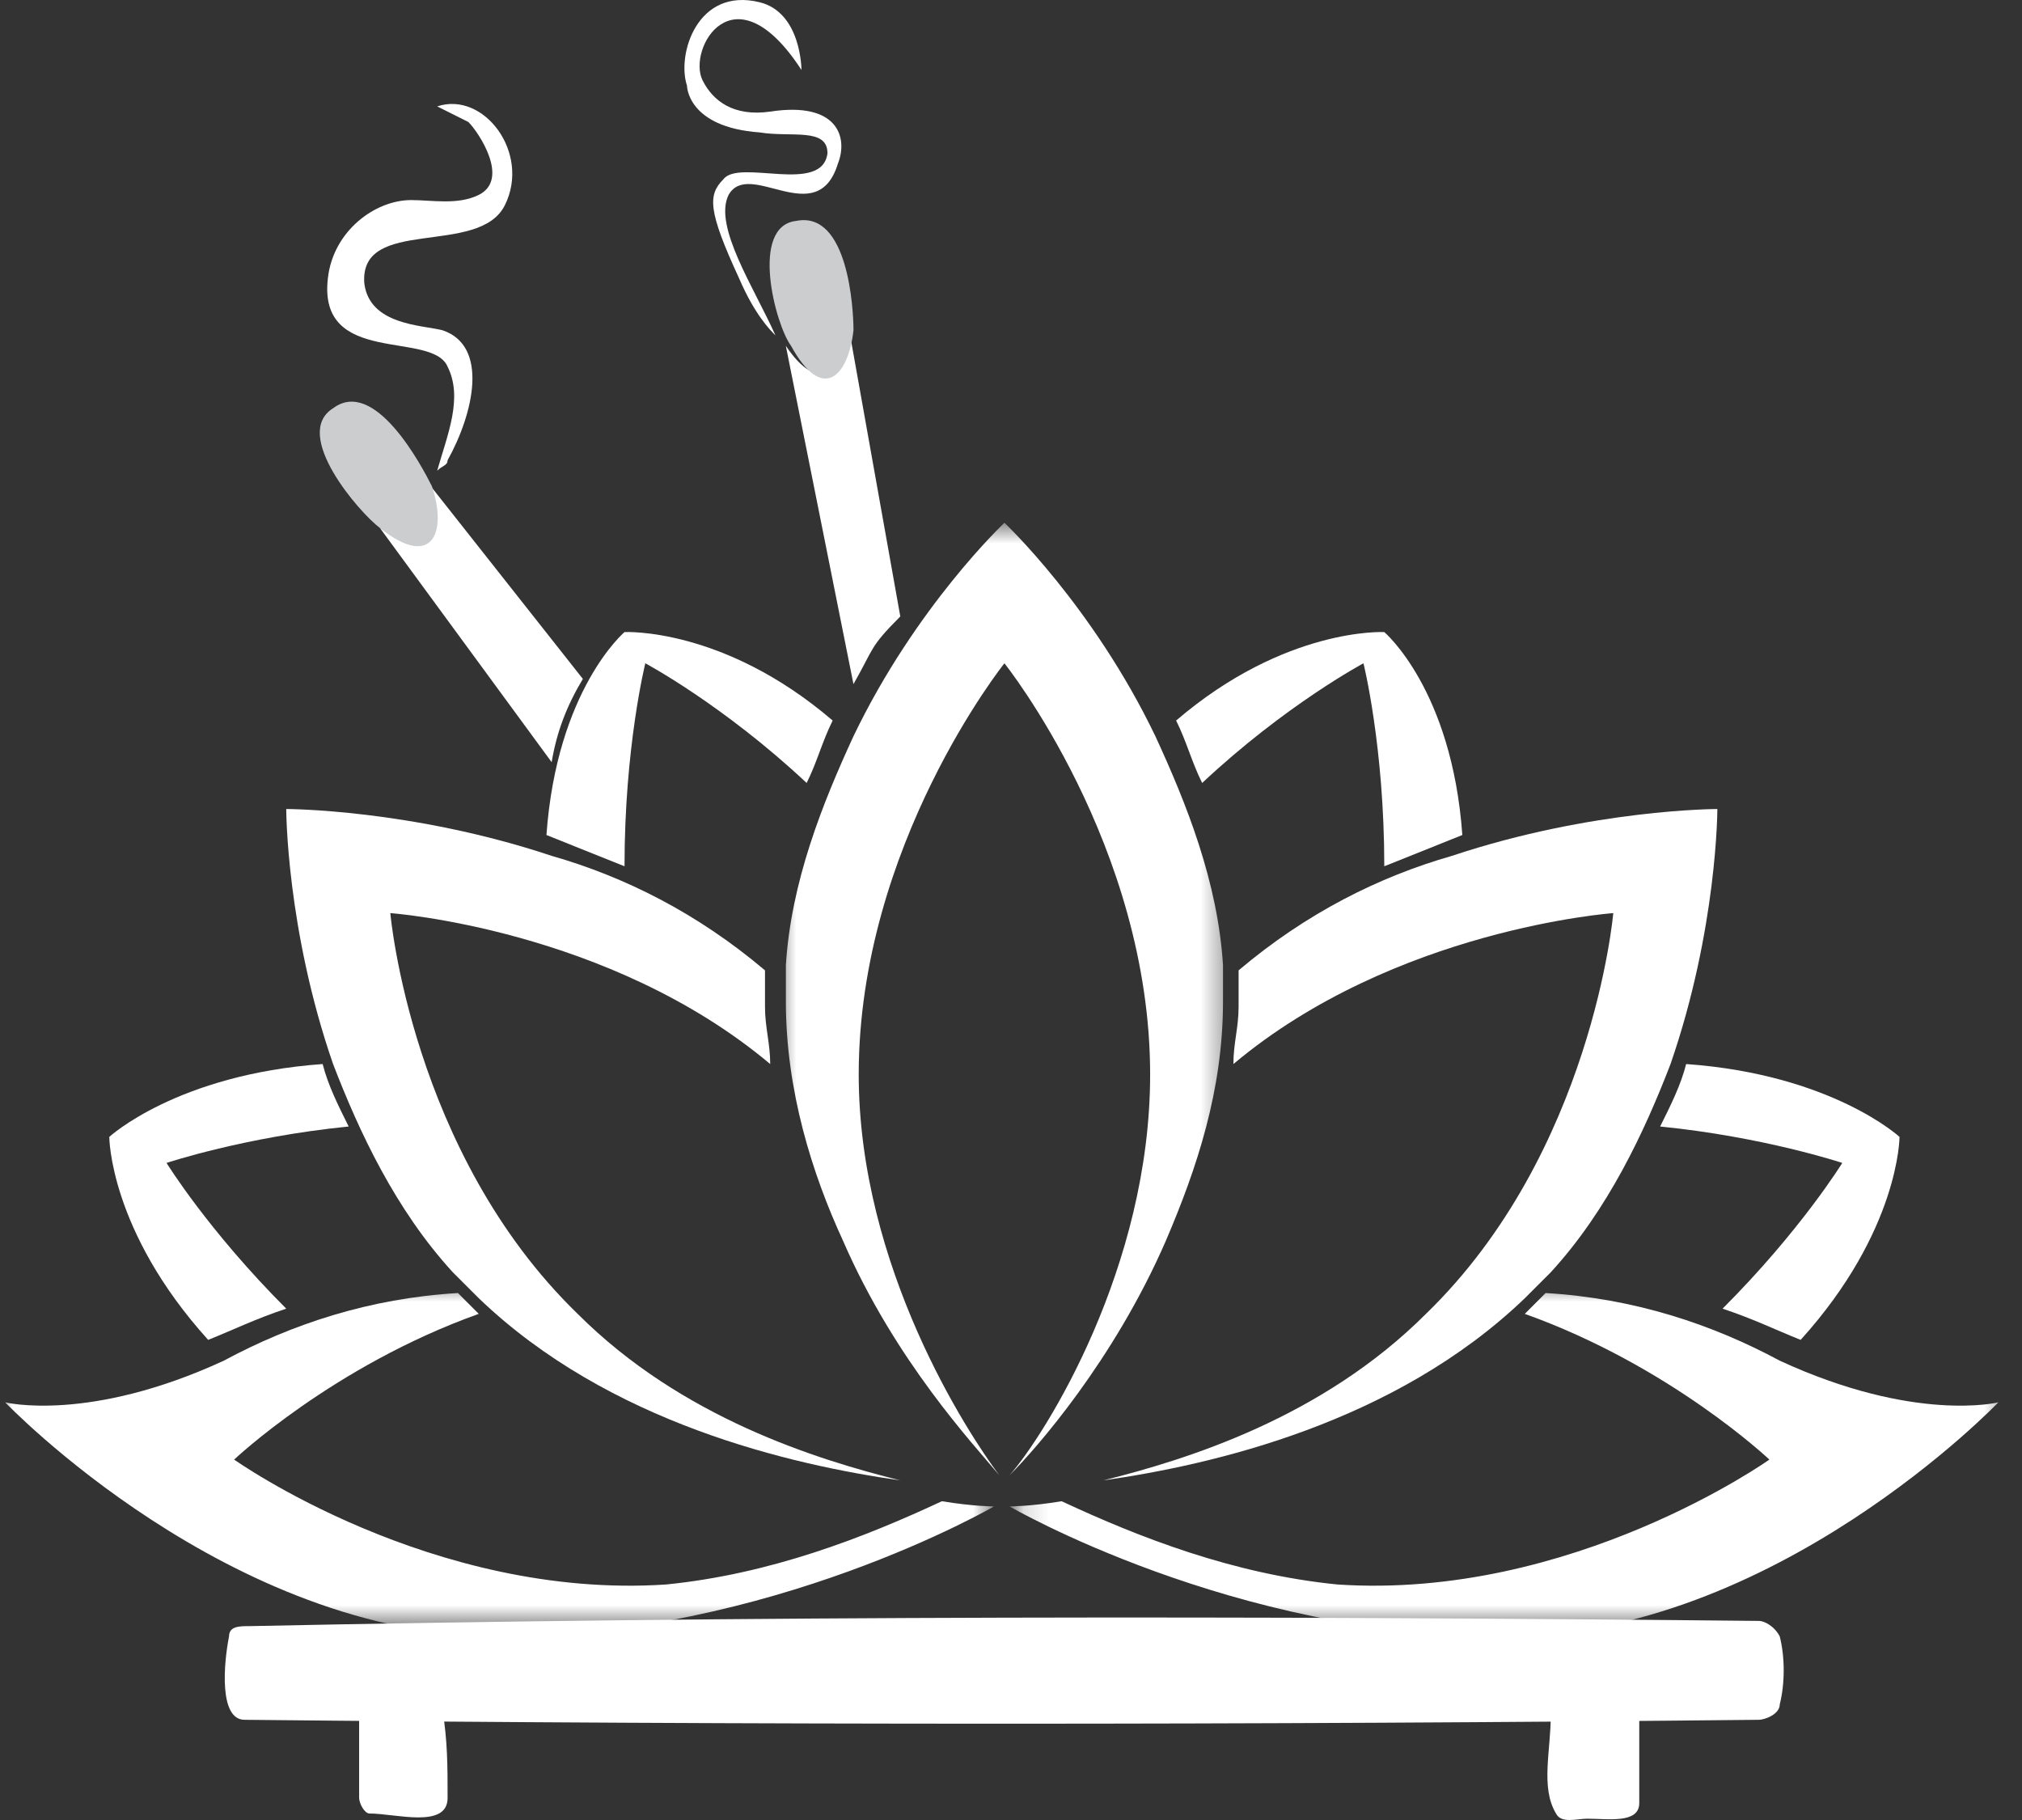 <?xml version="1.0" encoding="UTF-8"?>
<svg xmlns="http://www.w3.org/2000/svg" width="80" height="72" viewBox="0 0 80 72" fill="none">
  <rect x="0" y="0" width="80" height="72" fill="#333333" stroke="none"/>
  <path d="M69.594 64.124C69.8 64.124 70.211 64.33 70.417 64.742C70.623 65.566 70.623 66.595 70.417 67.419C70.417 67.831 69.8 68.036 69.594 68.036C49.622 68.242 29.65 68.242 9.678 68.036C8.649 68.036 8.855 65.772 9.061 64.742C9.061 64.33 9.472 64.33 9.884 64.33C29.65 63.919 49.622 63.919 69.594 64.124Z" fill="white"></path>
  <path d="M17.297 18.622C17.708 17.18 18.326 15.739 17.708 14.504C17.091 13.063 12.561 14.504 12.973 11.004C13.179 9.151 14.826 7.915 16.267 7.915C17.091 7.915 18.12 8.121 18.944 7.709C20.179 7.092 18.944 5.239 18.532 4.827C18.12 4.621 17.708 4.415 17.297 4.209C19.15 3.591 21.003 6.062 19.973 8.121C18.944 10.18 14.208 8.533 14.414 11.21C14.62 12.857 16.679 12.857 17.502 13.063C19.355 13.68 18.738 16.357 17.708 18.21C17.708 18.416 17.502 18.416 17.297 18.622Z" fill="white"></path>
  <path d="M64.857 67.831C64.857 69.066 64.857 70.301 64.857 71.331C64.857 72.154 63.622 71.948 62.798 71.948C62.386 71.948 61.769 72.154 61.563 71.743C60.945 70.713 61.357 69.272 61.357 67.831C62.593 67.831 63.828 67.831 64.857 67.831Z" fill="white"></path>
  <path d="M17.503 67.625C17.503 67.831 17.709 67.831 17.503 67.625C17.709 68.86 17.709 69.89 17.709 71.125C17.709 72.36 15.65 71.743 14.621 71.743C14.415 71.743 14.209 71.331 14.209 71.125C14.209 70.096 14.209 68.86 14.209 67.831C14.415 67.831 14.415 67.831 17.503 67.625Z" fill="white"></path>
  <path d="M16.884 19.034L23.061 26.858C22.443 27.887 22.032 28.916 21.826 30.152L15.031 20.887C16.678 21.916 17.502 20.887 16.884 19.034Z" fill="white"></path>
  <path d="M13.178 16.151C14.825 14.916 16.678 18.416 17.09 19.239C17.708 21.093 17.09 22.534 15.031 20.887C14.207 20.269 11.531 17.18 13.178 16.151Z" fill="#CCCDCF"></path>
  <path d="M30.68 13.268C29.857 11.415 28.21 8.945 28.827 7.709C29.651 6.268 32.328 9.151 33.151 6.474C33.563 5.444 33.151 4.003 30.474 4.415C29.033 4.621 28.21 4.003 27.798 3.18C27.18 1.944 29.033 -1.35 31.71 2.768C31.71 2.768 31.71 0.503 30.063 0.091C27.592 -0.526 26.768 2.15 27.18 3.386C27.18 3.386 27.18 5.033 30.063 5.239C31.298 5.444 32.739 5.033 32.739 6.062C32.533 7.709 29.239 6.268 28.622 7.092C28.004 7.709 28.004 8.327 29.239 11.004C29.857 12.445 30.475 13.063 30.68 13.268Z" fill="white"></path>
  <path d="M33.562 12.857L35.62 24.387C34.385 25.622 34.591 25.622 33.767 27.064L31.091 13.68C32.326 15.533 33.356 14.916 33.562 12.857Z" fill="white"></path>
  <path d="M31.503 8.739C33.562 8.327 33.768 12.239 33.768 13.063C33.562 14.916 32.532 15.945 31.297 13.68C30.679 12.857 29.65 8.945 31.503 8.739Z" fill="#CCCDCF"></path>
  <mask id="mask0_10947_1937" style="mask-type:luminance" maskUnits="userSpaceOnUse" x="30" y="20" width="19" height="39">
    <path d="M48.593 20.681H30.681V58.977H48.593V20.681Z" fill="white"></path>
  </mask>
  <g mask="url(#mask0_10947_1937)">
    <path d="M48.388 38.182C48.182 34.888 46.947 31.799 45.711 29.122C43.241 23.975 39.74 20.681 39.74 20.681C39.74 20.681 36.24 23.975 33.769 29.122C32.534 31.799 31.299 34.888 31.093 38.182C31.093 38.594 31.093 39.211 31.093 39.623C31.093 43.123 32.122 46.418 33.358 49.094C35.417 53.83 38.505 57.124 39.535 58.359C38.299 56.712 33.975 50.124 33.975 42.506C33.975 33.446 39.74 26.24 39.74 26.24C39.74 26.24 45.505 33.446 45.505 42.506C45.505 50.124 41.388 56.712 39.946 58.359C40.976 57.33 44.064 53.83 46.123 49.094C47.358 46.212 48.388 43.123 48.388 39.623C48.388 39.211 48.388 38.8 48.388 38.182Z" fill="white"></path>
  </g>
  <path d="M22.855 51.977C16.267 45.594 15.443 36.123 15.443 36.123C15.443 36.123 24.091 36.74 30.473 42.094C30.473 41.27 30.267 40.653 30.267 39.829C30.267 39.417 30.267 38.799 30.267 38.388C27.591 36.123 24.708 34.682 21.826 33.858C16.267 32.005 11.325 32.005 11.325 32.005C11.325 32.005 11.325 36.74 13.178 42.094C14.208 44.77 15.649 47.859 17.914 50.33C18.326 50.741 18.532 50.947 18.943 51.359C24.091 56.3 31.297 57.948 35.621 58.565C32.327 57.742 26.973 56.095 22.855 51.977Z" fill="white"></path>
  <path d="M6.589 46.006C6.589 46.006 9.677 44.976 13.795 44.565C13.384 43.741 12.972 42.917 12.766 42.094C7.001 42.506 4.324 44.976 4.324 44.976C4.324 44.976 4.324 48.682 8.236 53.006C9.266 52.594 10.089 52.183 11.325 51.771C8.236 48.682 6.589 46.006 6.589 46.006Z" fill="white"></path>
  <mask id="mask1_10947_1937" style="mask-type:luminance" maskUnits="userSpaceOnUse" x="0" y="50" width="40" height="15">
    <path d="M39.326 50.741H0V64.33H39.326V50.741Z" fill="white"></path>
  </mask>
  <g mask="url(#mask1_10947_1937)">
    <path d="M26.354 62.683C17.088 63.301 9.264 57.742 9.264 57.742C9.264 57.742 13.177 54.036 18.942 51.977C18.736 51.771 18.324 51.359 18.118 51.153C14.618 51.359 11.529 52.389 8.853 53.83C3.499 56.3 0.205 55.477 0.205 55.477C0.205 55.477 9.059 64.742 19.765 64.742C30.472 64.742 39.325 59.595 39.325 59.595C39.325 59.595 38.502 59.595 37.266 59.389C34.178 60.83 30.472 62.272 26.354 62.683Z" fill="white"></path>
  </g>
  <path d="M25.532 26.24C25.532 26.24 28.62 27.887 31.915 30.975C32.327 30.152 32.532 29.328 32.944 28.505C28.62 24.799 24.709 25.005 24.709 25.005C24.709 25.005 22.032 27.269 21.62 33.034C22.65 33.446 23.679 33.858 24.709 34.27C24.709 29.534 25.532 26.24 25.532 26.24Z" fill="white"></path>
  <path d="M56.417 51.977C63.005 45.594 63.829 36.123 63.829 36.123C63.829 36.123 55.181 36.74 48.799 42.094C48.799 41.27 49.005 40.653 49.005 39.829C49.005 39.417 49.005 38.799 49.005 38.388C51.681 36.123 54.564 34.682 57.446 33.858C63.005 32.005 67.947 32.005 67.947 32.005C67.947 32.005 67.947 36.74 66.094 42.094C65.064 44.77 63.623 47.859 61.358 50.33C60.947 50.741 60.741 50.947 60.329 51.359C55.181 56.3 47.975 57.948 43.651 58.565C46.946 57.742 52.299 56.095 56.417 51.977Z" fill="white"></path>
  <path d="M72.889 46.006C72.889 46.006 69.8 44.976 65.683 44.565C66.094 43.741 66.506 42.917 66.712 42.094C72.477 42.506 75.154 44.976 75.154 44.976C75.154 44.976 75.154 48.682 71.242 53.006C70.212 52.594 69.389 52.183 68.153 51.771C71.242 48.682 72.889 46.006 72.889 46.006Z" fill="white"></path>
  <mask id="mask2_10947_1937" style="mask-type:luminance" maskUnits="userSpaceOnUse" x="40" y="50" width="40" height="15">
    <path d="M79.475 50.741H40.149V64.33H79.475V50.741Z" fill="white"></path>
  </mask>
  <g mask="url(#mask2_10947_1937)">
    <path d="M52.916 62.683C62.181 63.301 70.005 57.742 70.005 57.742C70.005 57.742 66.093 54.036 60.328 51.977C60.534 51.771 60.946 51.359 61.151 51.153C64.652 51.359 67.74 52.389 70.417 53.83C75.77 56.3 79.064 55.477 79.064 55.477C79.064 55.477 70.211 64.742 59.504 64.742C48.798 64.742 39.944 59.595 39.944 59.595C39.944 59.595 40.768 59.595 42.003 59.389C45.092 60.83 48.798 62.272 52.916 62.683Z" fill="white"></path>
  </g>
  <path d="M53.945 26.24C53.945 26.24 50.857 27.887 47.563 30.975C47.151 30.152 46.945 29.328 46.533 28.505C50.857 24.799 54.769 25.005 54.769 25.005C54.769 25.005 57.446 27.269 57.857 33.034C56.828 33.446 55.798 33.858 54.769 34.27C54.769 29.534 53.945 26.24 53.945 26.24Z" fill="white"></path>
</svg>
